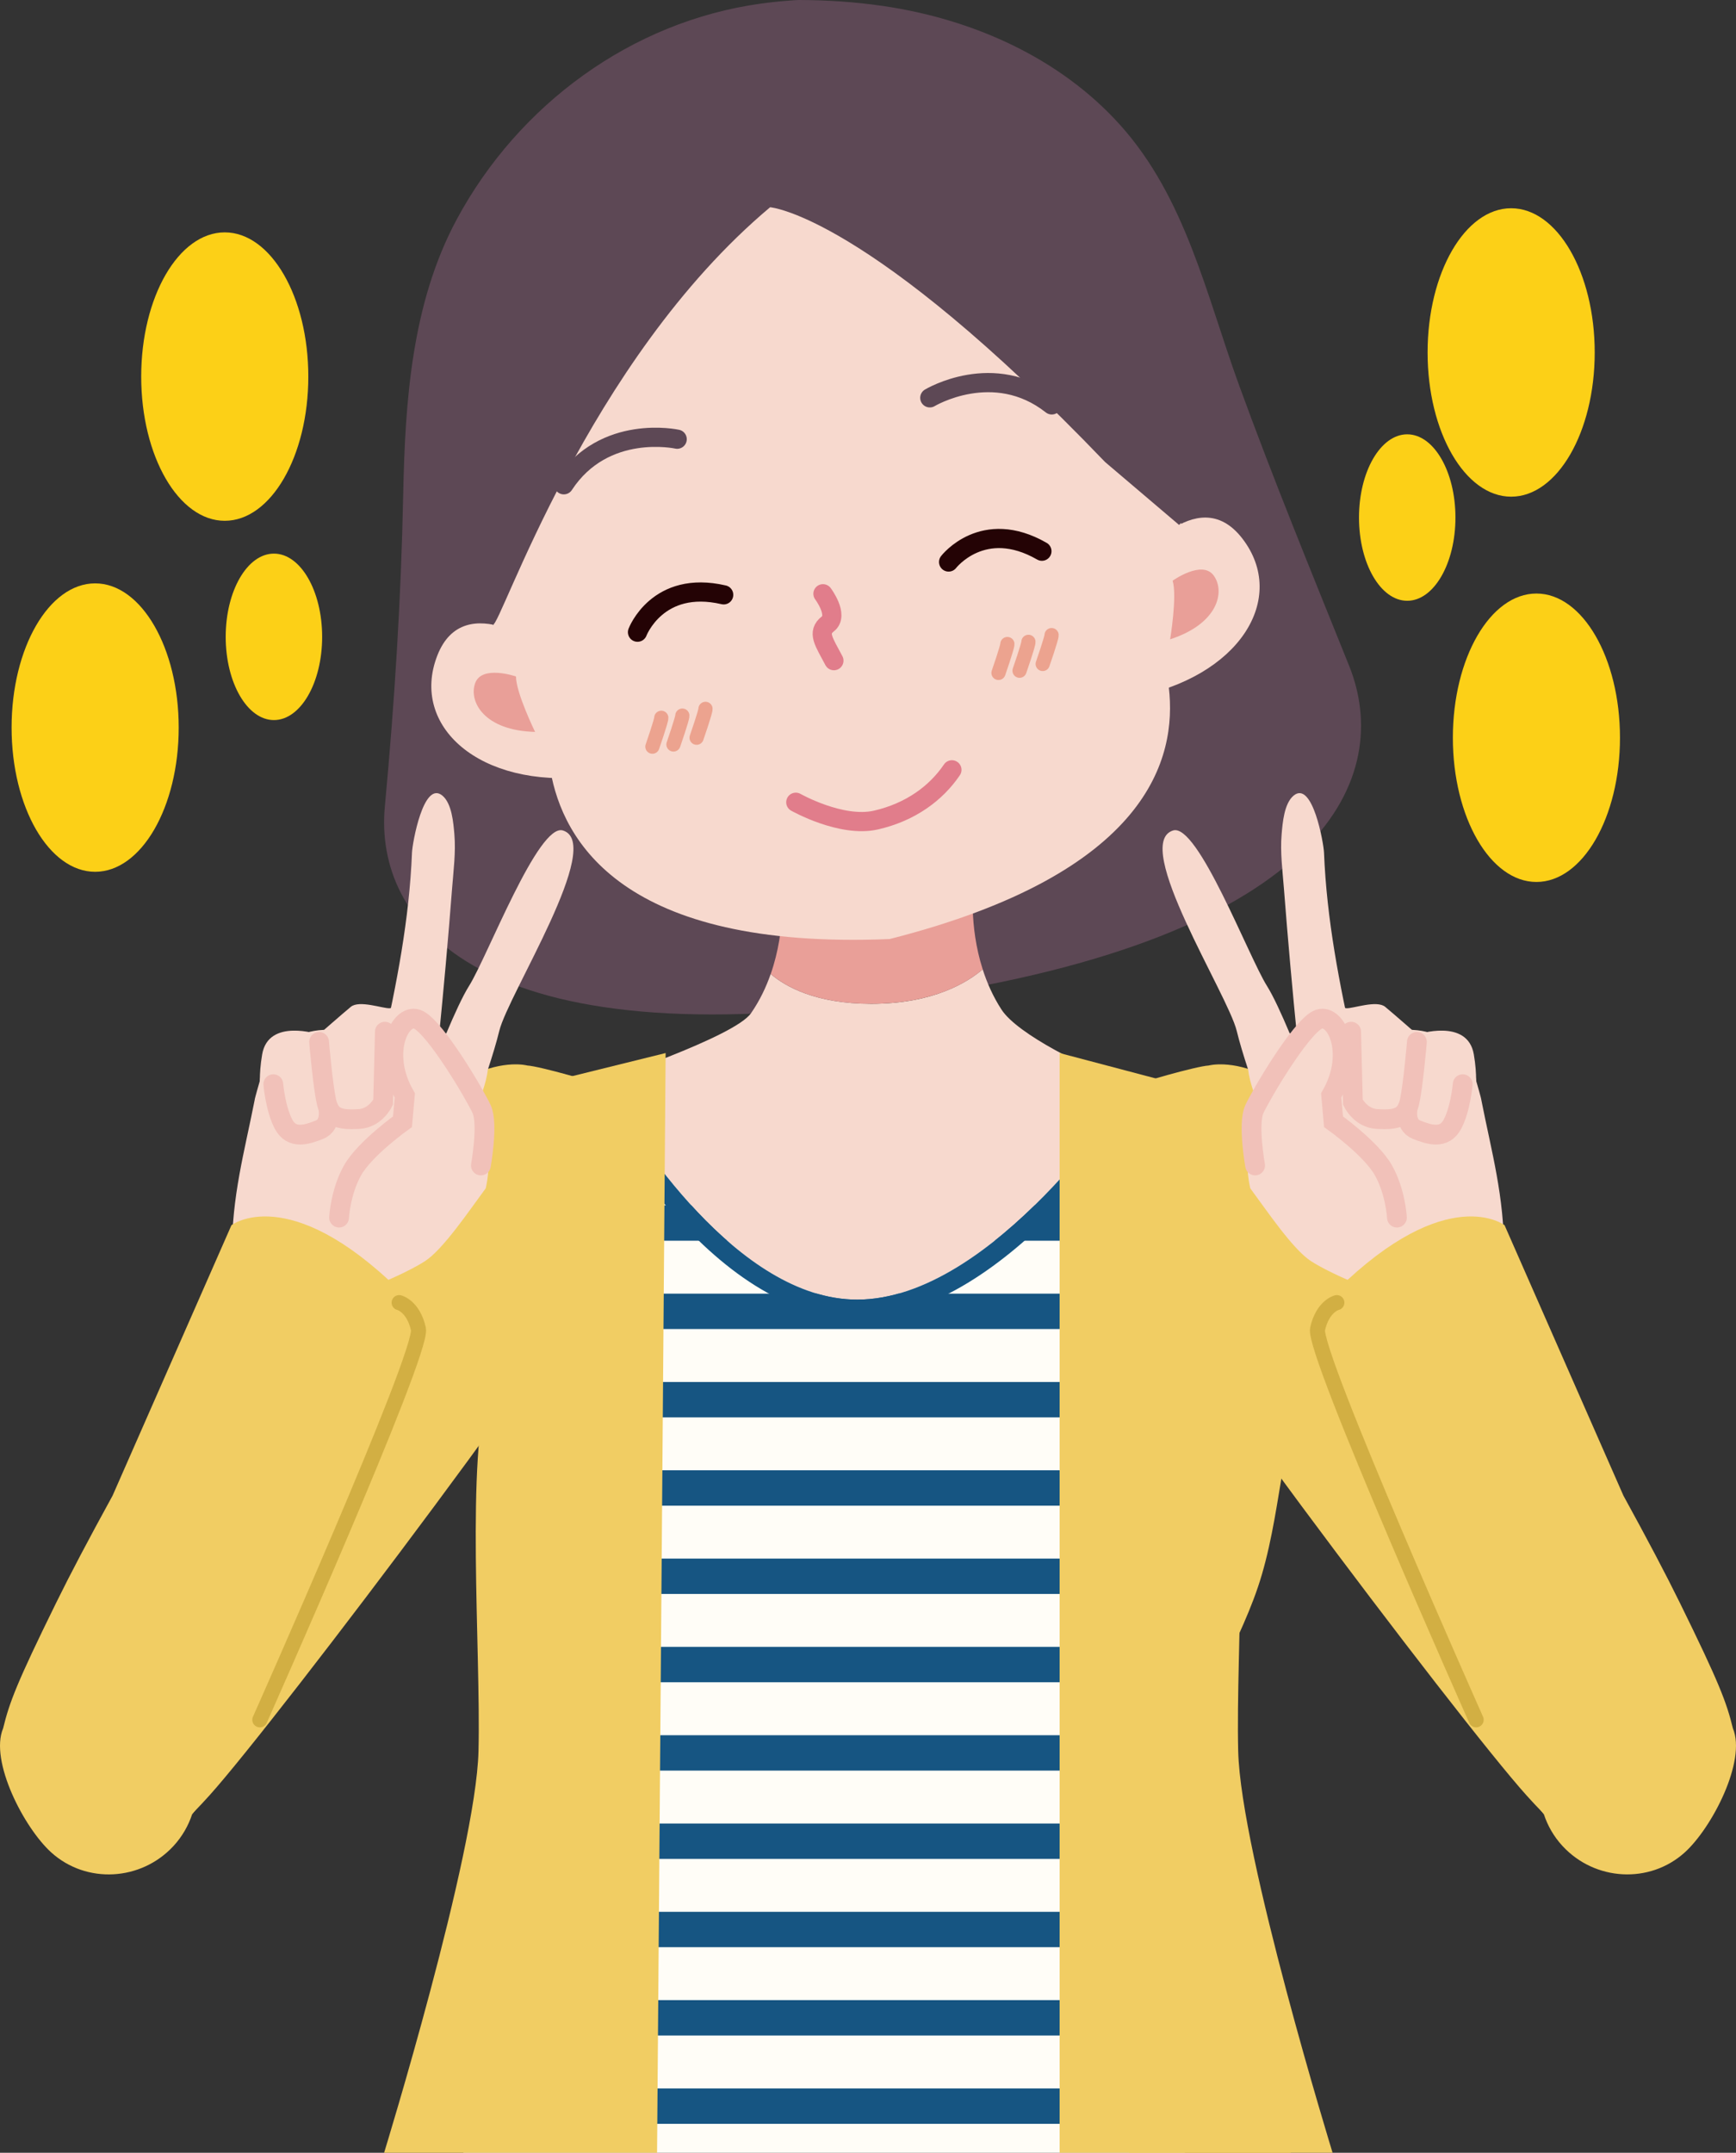 <?xml version="1.0" encoding="utf-8"?>
<!-- Generator: Adobe Illustrator 23.0.6, SVG Export Plug-In . SVG Version: 6.00 Build 0)  -->
<svg version="1.1" id="レイヤー_1" xmlns="http://www.w3.org/2000/svg" xmlns:xlink="http://www.w3.org/1999/xlink" x="0px"
	 y="0px" width="1015.53px" height="1259.13px" viewBox="0 0 1015.53 1259.13" style="enable-background:new 0 0 1015.53 1259.13;"
	 xml:space="preserve">
<rect x="0" y="0" width="1015.53" height="1259.13" fill="#333333" stroke="none"/>
<style type="text/css">
	.st0{fill:#5D4855;}
	.st1{fill:#F7D9CE;}
	.st2{fill:#E99F98;}
	.st3{fill:none;stroke:#5D4855;stroke-width:11.233;stroke-linecap:round;stroke-miterlimit:10;}
	.st4{fill:none;stroke:#E17D8B;stroke-width:11.233;stroke-linecap:round;stroke-miterlimit:10;}
	.st5{fill:none;stroke:#240305;stroke-width:11.233;stroke-linecap:round;stroke-miterlimit:10;}
	.st6{clip-path:url(#SVGID_1_);fill:#FFFDF7;}
	.st7{clip-path:url(#SVGID_1_);fill:#165582;}
	.st8{clip-path:url(#SVGID_1_);fill:none;stroke:#165582;stroke-width:21.363;stroke-linecap:round;stroke-miterlimit:10;}
	.st9{fill:#F1CD63;}
	.st10{fill:none;stroke:#ECA38F;stroke-width:8.301;stroke-linecap:round;stroke-miterlimit:10;}
	.st11{fill:#FCD017;}
	.st12{fill:none;stroke:#F1C1B9;stroke-width:11.566;stroke-linecap:round;stroke-miterlimit:10;}
	.st13{fill:none;stroke:#D2AF43;stroke-width:8.824;stroke-linecap:round;stroke-linejoin:round;stroke-miterlimit:10;}
</style>
<g>
	<g>
		<g>
			<g>
				<path class="st0" d="M789.22,389.42c-21.95-54.56-44.32-108.97-64.43-164.24c-19.11-52.53-31.14-109.4-69.58-152.14
					c-35.58-39.56-86.69-61.96-138.7-69.55C500.23,1.11,483.77,0.04,467.32,0c-1.53,0-3.05,0.17-4.58,0.28
					c-5.95,0.41-11.88,1.03-17.78,1.85c-75.61,10.47-141.58,59.12-177.62,125.89c-26.55,49.18-30.37,106.71-31.48,161.49
					c-1.24,61.16-5.05,121.23-10.73,182.19c-6.3,67.63,54.28,148.98,303.12,112.7c0,0-0.09-0.4-0.26-1.18
					c0.94-0.16,1.88-0.33,2.82-0.53c0.06,0.86,0.1,1.32,0.1,1.32C779.75,547.71,814.58,452.44,789.22,389.42z"/>
				<g id="XMLID_72_">
					<g>
						<path class="st1" d="M526.05,789.32c-4.16-0.39-22.93-0.28-28.49-1.91c-62.65-21.98-163.76-148.52-163.76-148.52
							c21.25-7.33,96.12-32.62,105.55-46.3c5.11-7.39,8.81-15.21,11.49-22.91c8.65,7.39,26.39,17.43,58.8,17.43
							c36.62,0,56.71-12.81,65.21-20.17c2.51,7.83,6.04,15.88,11,23.53c9.4,14.54,50.2,34.61,72.54,42.3
							C658.4,632.77,592.11,768.94,526.05,789.32z"/>
						<path class="st2" d="M569.49,517.38c0,0-2.94,23.66,5.37,49.56c-8.5,7.36-28.59,20.17-65.21,20.17
							c-32.41,0-50.15-10.05-58.8-17.43c9.45-26.96,6.3-52.3,6.3-52.3H569.49z"/>
					</g>
				</g>
				<g>
					<path class="st1" d="M520.38,549.24c-156.72,6.46-191.26-57.88-198.37-98.46c-7.11-40.57-87.83-168.74-61.39-265.91
						C287.06,87.7,371.89,55.16,446.92,45.48c74.67-12.15,165.26-5.18,218.35,80.39c53.09,85.57,13.71,235.41,18.48,276.32
						C688.52,443.1,672.42,510.68,520.38,549.24z"/>
				</g>
				<g>
					<g>
						<path class="st1" d="M663.61,330.81c0,0,36.22-50.72,63.11-15.87c26.89,34.85-1.46,81.39-64.58,93.02L663.61,330.81z"/>
					</g>
					<path class="st2" d="M685.97,339.65c0,0,17.21-12.34,24.01-3.05c6.8,9.29,2.78,28.14-25.47,37.32
						C684.51,373.91,688.71,348.64,685.97,339.65z"/>
				</g>
				<g>
					<g>
						<path class="st1" d="M320.75,380.8c0,0-49.2-38.26-65.01,2.82s24.64,77.58,88.46,70.7L320.75,380.8z"/>
					</g>
					<path class="st2" d="M301.84,395.66c0,0-20.02-6.92-23.89,3.93c-3.87,10.85,5.37,27.77,35.07,28.49
						C313.02,428.08,301.79,405.06,301.84,395.66z"/>
				</g>
				<path class="st0" d="M288.34,365.34c4.29,1.8,54.79-154,162.16-244.12c0,0,56.99,4.18,195.93,148.99l43.29,36.8
					c0,0,16.26-11.41,11.44-71.33c-4.82-59.92-39.63-240.02-261.55-207.66C217.68,60.38,207.09,331.18,288.34,365.34z"/>
				<path class="st3" d="M543.92,232.69c0,0,37.42-22.57,71.35,4.13"/>
				<path class="st3" d="M396.13,256.88c0,0-42.66-9.46-66.31,26.66"/>
				<path class="st4" d="M481.42,347.28c0,0,9.42,12.52,2.88,17.61c-6.53,5.09-2.31,10.42,3.52,21.52"/>
				<path class="st4" d="M465.53,469.23c0,0,26.6,15.07,46.92,10.4c20.32-4.67,35.24-15.81,44.4-29.37"/>
				<path class="st5" d="M554.92,328.71c0,0,20.1-26.16,54.57-6.32"/>
				<path class="st5" d="M372.93,369.76c0,0,11.67-30.86,50.41-21.85"/>
			</g>
			<g>
				<defs>
					<path id="SVGID_3_" d="M354.35,635.26c0,0,0.96,1.78,2.79,4.92c13.46,23.13,73.99,119.95,144.26,119.95
						c79.81,0,159-121.51,159-121.51l30.33,8.74c0,0,3.68,332.28,1.84,383.07c-1.84,50.79,0.52,228.69,0.52,228.69H271.04
						c0,0,20.25-395.69,23.93-424.1l15.19-191.11L354.35,635.26z"/>
				</defs>
				<clipPath id="SVGID_1_">
					<use xlink:href="#SVGID_3_"  style="overflow:visible;"/>
				</clipPath>
				<path class="st6" d="M354.35,635.26c0,0,0.96,1.78,2.79,4.92c13.46,23.13,73.99,119.95,144.26,119.95
					c79.81,0,159-121.51,159-121.51l30.33,8.74c0,0,3.68,332.28,1.84,383.07c-1.84,50.79,0.52,228.69,0.52,228.69H271.04
					c0,0,20.25-395.69,23.93-424.1l15.19-191.11L354.35,635.26z"/>
				<rect x="201.85" y="653.35" class="st7" width="543.65" height="20.69"/>
				<rect x="201.85" y="705" class="st7" width="543.65" height="20.69"/>
				<rect x="201.85" y="756.65" class="st7" width="543.65" height="20.69"/>
				<rect x="201.85" y="808.3" class="st7" width="543.65" height="20.69"/>
				<rect x="201.85" y="859.95" class="st7" width="543.65" height="20.69"/>
				<rect x="201.85" y="911.6" class="st7" width="543.65" height="20.69"/>
				<rect x="201.85" y="963.25" class="st7" width="543.65" height="20.69"/>
				<rect x="201.85" y="1014.9" class="st7" width="543.65" height="20.69"/>
				<rect x="201.85" y="1066.55" class="st7" width="543.65" height="20.69"/>
				<rect x="201.85" y="1118.2" class="st7" width="543.65" height="20.69"/>
				<rect x="201.85" y="1169.85" class="st7" width="543.65" height="20.69"/>
				<rect x="201.85" y="1221.5" class="st7" width="543.65" height="20.69"/>
				<path class="st8" d="M354.35,635.26c0,0,65.38,124.87,147.05,124.87s159-121.51,159-121.51"/>
			</g>
			<path class="st9" d="M733.34,1148.09c-2.32-9.34-5.14-18.58-8.71-27.58c-3.8-9.58-9.08-18.49-13.24-27.91
				c-8.06-18.23-12.41-37.87-11.59-57.64c0.82-19.77,6.48-38.96,14.77-57.08c8.63-18.88,17.82-37.1,23.62-57.01
				c6.14-21.04,9.08-42.89,12.78-64.39c3.88-22.56,7.56-45.16,10.66-67.83c3.12-22.78,4.33-45.38,4.36-68.35
				c0.03-18.62-0.09-37.25,1.47-55.8c-42.84-32.98-119.47-36.17-119.47-36.17s20.94,188.96,15.38,218.23
				c-5.56,29.27-2.97,412.57-2.97,412.57h94.75C744.29,1222.9,742.46,1184.74,733.34,1148.09z"/>
			<path class="st9" d="M619.86,615.91v643.22h119.86h39.82c0,0-53.78-174.84-55.22-234.91c-1.45-60.07,7.66-170.47-6.21-215.66
				c-13.87-45.19-25.03-173.3-25.03-173.3L619.86,615.91z"/>
			<path class="st9" d="M389.38,615.91l-5.01,643.22H264.51h-39.82c0,0,53.78-174.84,55.22-234.91
				c1.45-60.07-7.66-170.47,6.21-215.66c13.87-45.19,25.03-173.3,25.03-173.3L389.38,615.91z"/>
			<path class="st10" d="M601.62,375.41c0.15,1.47-5.2,16.89-5.2,16.89"/>
			<path class="st10" d="M615.16,371.46c0.15,1.47-5.2,16.89-5.2,16.89"/>
			<path class="st10" d="M589.3,376.69c0.15,1.47-5.2,16.89-5.2,16.89"/>
			<path class="st10" d="M399.16,418.55c0.15,1.47-5.2,16.89-5.2,16.89"/>
			<path class="st10" d="M412.7,414.6c0.15,1.47-5.2,16.89-5.2,16.89"/>
			<path class="st10" d="M386.84,419.83c0.15,1.47-5.2,16.89-5.2,16.89"/>
		</g>
		<g>
			<ellipse class="st11" cx="55.66" cy="425.55" rx="48.88" ry="84.35"/>
		</g>
		<g>
			<ellipse class="st11" cx="131.48" cy="220.26" rx="48.88" ry="84.35"/>
		</g>
		<g>
			<ellipse class="st11" cx="160.24" cy="372.48" rx="28.21" ry="48.68"/>
		</g>
		<g>
			<ellipse class="st11" cx="898.78" cy="431.5" rx="48.88" ry="84.35"/>
		</g>
		<g>
			<ellipse class="st11" cx="884" cy="206.15" rx="48.88" ry="84.35"/>
		</g>
		<g>
			<ellipse class="st11" cx="823.2" cy="302.71" rx="28.21" ry="48.68"/>
		</g>
	</g>
	<g>
		<path class="st9" d="M361.14,724.54c16.7-38.6,29.8-73.53-4.45-88.24c-6.76-2.9-41.13-12.73-48.2-13.09l0,0
			c0,0-53-14.75-107.18,92.37C148.74,819.53,71.37,951.22,46.93,984.33c-7.04,5.85-12.98,13.57-16.98,22.82
			c-12.21,28.23-1.81,59.84,23.24,70.59c18.31,7.86,39.36,2.4,54.14-12.13c3.89-3.39,8.78-8.39,15.13-15.43
			C161.99,1006.38,354.44,751.09,361.14,724.54z"/>
		<g>
			<path class="st1" d="M256.54,608.71c2.95-29.69,5.64-59.41,7.93-89.16c0.81-10.48,2.22-21.04,1.33-31.56
				c-0.56-6.61-1.45-18.04-7.01-22.65c-11.1-9.19-17.58,28.06-17.78,33.28c-1.55,39.19-9.01,76.97-17.53,115.15
				C223.47,613.78,235.97,677.36,256.54,608.71z"/>
			<path class="st1" d="M282.71,673.09c-0.53-2.74-1-5.51-1.37-8.29c-1.29-3.67-2.38-7.41-2.39-11.45c-0.48,0.15,0.53-1.13,1.5-2.37
				c0.02-1.64,0.1-3.28,0.23-4.91c-0.54-0.29-0.93-0.72-0.45-1.98c-0.15-1.33,0.3-2.42,1.07-3.19c0.03-0.18,0.05-0.36,0.08-0.54
				c0.14-0.85,0.46-1.5,0.9-1.99c1.63-4.85,2.71-9.1,3.09-12.7c2.62-7.96,5.08-16.04,6.7-22.7c5.24-21.51,61.79-109.61,37.23-117.24
				c-14.4-4.47-44.11,73.71-54.9,90.9c-3.74,5.96-8.57,16.5-13.29,27.71c-0.02-0.01-0.07-0.03-0.11-0.05
				c-0.66,1.02-1.81,1.68-3.48,1.48c-3.9-0.45-7.78-1-11.65-1.59c-18.93,0.06-37.78-2.77-56.71-1.82
				c-15.1,0.76-22.63,8.14-33.64,14.83c-2.78,8.55-3.52,14.98-3.52,14.98s-3.18,10.95-3.01,11.13c-6,30.55-13.42,56.17-13.32,89.99
				c0,0.04,0,0.07,0,0.1c-4.41,9.76-5.54,21.23-2.3,32.43c6.85,23.63,30.42,37,52.64,29.85c18.02-5.8,29.62-23.31,29.71-42.33
				c7.47-2.94,22.88-9.32,32.76-15.63c10.69-6.82,26.16-29.88,35.67-42.7c0.74-3.36,1.28-6.75,1.46-10.12
				C284.76,680.66,283.36,676.43,282.71,673.09z"/>
			<path class="st1" d="M254.89,619.98c-1.48-1.92,6.95-35.26-5.59-36.76c-12.54-1.5-17.51,6.24-21.37,6.49
				c-3.86,0.24-17.74-4.93-22.72-0.82c-4.98,4.11-18.71,16.16-18.71,16.16s-29.44-9.85-33.14,11.65
				c-2.12,12.33-1.12,20.56-1.12,20.56L254.89,619.98z"/>
			<path class="st12" d="M186.66,609.4c0,0,2.14,25.21,4.32,35.07c2.18,9.86,8.8,10.54,18.8,10.05c9.99-0.49,14.32-9.87,14.32-9.87
				l1.04-41.24"/>
			<path class="st12" d="M191.97,647.64c0,0,2.38,10.13-5.11,13.11c-7.49,2.98-16.11,5.74-20.91-3.1
				c-4.8-8.84-6.08-23.52-6.08-23.52"/>
			<path class="st12" d="M281.31,681.67c0,0,4.38-24.29,0.47-32.87c-3.91-8.59-26.52-46.88-36.84-52.25
				c-10.32-5.37-22.82,18.71-8.12,44.17l-1.38,15.36c0,0-21.96,15.63-29.15,28.35c-7.19,12.72-7.94,27.73-7.94,27.73"/>
		</g>
		<path class="st9" d="M112.4,1061.12l0.04,0.01c7.31-9.22,13.15-20.14,31.32-63.57c0.74,0.89,16.11-23.68,16.11-23.68l73.63-219.32
			c-64.86-63.63-98.11-37.96-98.11-37.96L65.86,874.77c-14.14,25.78-24.77,45.91-33.04,62.75c-22.98,46.75-27.28,58.07-31,73.37
			c-8.02,18.98,12.19,58.17,28.21,72.62c20.48,18.47,52.48,16.76,71.47-3.82C106.6,1074.15,110.2,1067.79,112.4,1061.12z"/>
		<path class="st13" d="M233.49,761.89c0,0,8.25,1.9,11.28,15.45c3.04,13.55-92.77,228.55-92.77,228.55"/>
	</g>
	<g>
		<path class="st9" d="M654.39,724.54c-16.7-38.6-29.8-73.53,4.45-88.24c6.76-2.9,41.13-12.73,48.2-13.09l0,0
			c0,0,53-14.75,107.18,92.37c52.57,103.94,129.94,235.63,154.38,268.75c7.04,5.85,12.98,13.57,16.98,22.82
			c12.21,28.23,1.81,59.84-23.24,70.59c-18.31,7.86-39.36,2.4-54.14-12.13c-3.89-3.39-8.78-8.39-15.13-15.43
			C853.54,1006.38,661.09,751.09,654.39,724.54z"/>
		<g>
			<path class="st1" d="M758.99,608.71c-2.95-29.69-5.64-59.41-7.93-89.16c-0.81-10.48-2.22-21.04-1.33-31.56
				c0.56-6.61,1.45-18.04,7.01-22.65c11.1-9.19,17.58,28.06,17.78,33.28c1.55,39.19,9.01,76.97,17.53,115.15
				C792.06,613.78,779.56,677.36,758.99,608.71z"/>
			<path class="st1" d="M732.82,673.09c0.53-2.74,1-5.51,1.37-8.29c1.29-3.67,2.38-7.41,2.39-11.45c0.48,0.15-0.53-1.13-1.5-2.37
				c-0.02-1.64-0.1-3.28-0.23-4.91c0.54-0.29,0.93-0.72,0.45-1.98c0.15-1.33-0.3-2.42-1.07-3.19c-0.03-0.18-0.05-0.36-0.08-0.54
				c-0.14-0.85-0.46-1.5-0.9-1.99c-1.63-4.85-2.71-9.1-3.09-12.7c-2.62-7.96-5.08-16.04-6.7-22.7
				c-5.24-21.51-61.79-109.61-37.23-117.24c14.4-4.47,44.11,73.71,54.9,90.9c3.74,5.96,8.57,16.5,13.29,27.71
				c0.02-0.01,0.07-0.03,0.11-0.05c0.66,1.02,1.81,1.68,3.48,1.48c3.9-0.45,7.78-1,11.65-1.59c18.93,0.06,37.78-2.77,56.71-1.82
				c15.1,0.76,22.63,8.14,33.64,14.83c2.78,8.55,3.52,14.98,3.52,14.98s3.18,10.95,3.01,11.13c6,30.55,13.42,56.17,13.32,89.99
				c0,0.04,0,0.07,0,0.1c4.41,9.76,5.54,21.23,2.3,32.43c-6.85,23.63-30.42,37-52.64,29.85c-18.02-5.8-29.62-23.31-29.71-42.33
				c-7.47-2.94-22.88-9.32-32.76-15.63c-10.69-6.82-26.16-29.88-35.67-42.7c-0.74-3.36-1.28-6.75-1.46-10.12
				C730.77,680.66,732.17,676.43,732.82,673.09z"/>
			<path class="st1" d="M760.63,619.98c1.48-1.92-6.95-35.26,5.59-36.76c12.54-1.5,17.51,6.24,21.37,6.49s17.74-4.93,22.72-0.82
				c4.98,4.11,18.71,16.16,18.71,16.16s29.44-9.85,33.14,11.65c2.12,12.33,1.12,20.56,1.12,20.56L760.63,619.98z"/>
			<path class="st12" d="M828.87,609.4c0,0-2.14,25.21-4.32,35.07c-2.18,9.86-8.8,10.54-18.8,10.05
				c-9.99-0.49-14.32-9.87-14.32-9.87l-1.04-41.24"/>
			<path class="st12" d="M823.56,647.64c0,0-2.38,10.13,5.11,13.11c7.49,2.98,16.11,5.74,20.91-3.1c4.8-8.84,6.08-23.52,6.08-23.52"
				/>
			<path class="st12" d="M734.22,681.67c0,0-4.38-24.29-0.47-32.87c3.91-8.59,26.52-46.88,36.84-52.25
				c10.32-5.37,22.82,18.71,8.12,44.17l1.38,15.36c0,0,21.96,15.63,29.15,28.35c7.19,12.72,7.94,27.73,7.94,27.73"/>
		</g>
		<path class="st9" d="M903.13,1061.12l-0.04,0.01c-7.31-9.22-13.15-20.14-31.32-63.57c-0.74,0.89-16.11-23.68-16.11-23.68
			l-73.63-219.32c64.86-63.63,98.11-37.96,98.11-37.96l69.53,158.16c14.14,25.78,24.77,45.91,33.04,62.75
			c22.98,46.75,27.28,58.07,31,73.37c8.02,18.98-12.19,58.17-28.21,72.62c-20.48,18.47-52.48,16.76-71.47-3.82
			C908.92,1074.15,905.33,1067.79,903.13,1061.12z"/>
		<path class="st13" d="M782.03,761.89c0,0-8.25,1.9-11.28,15.45c-3.04,13.55,92.77,228.55,92.77,228.55"/>
	</g>
</g>
</svg>
